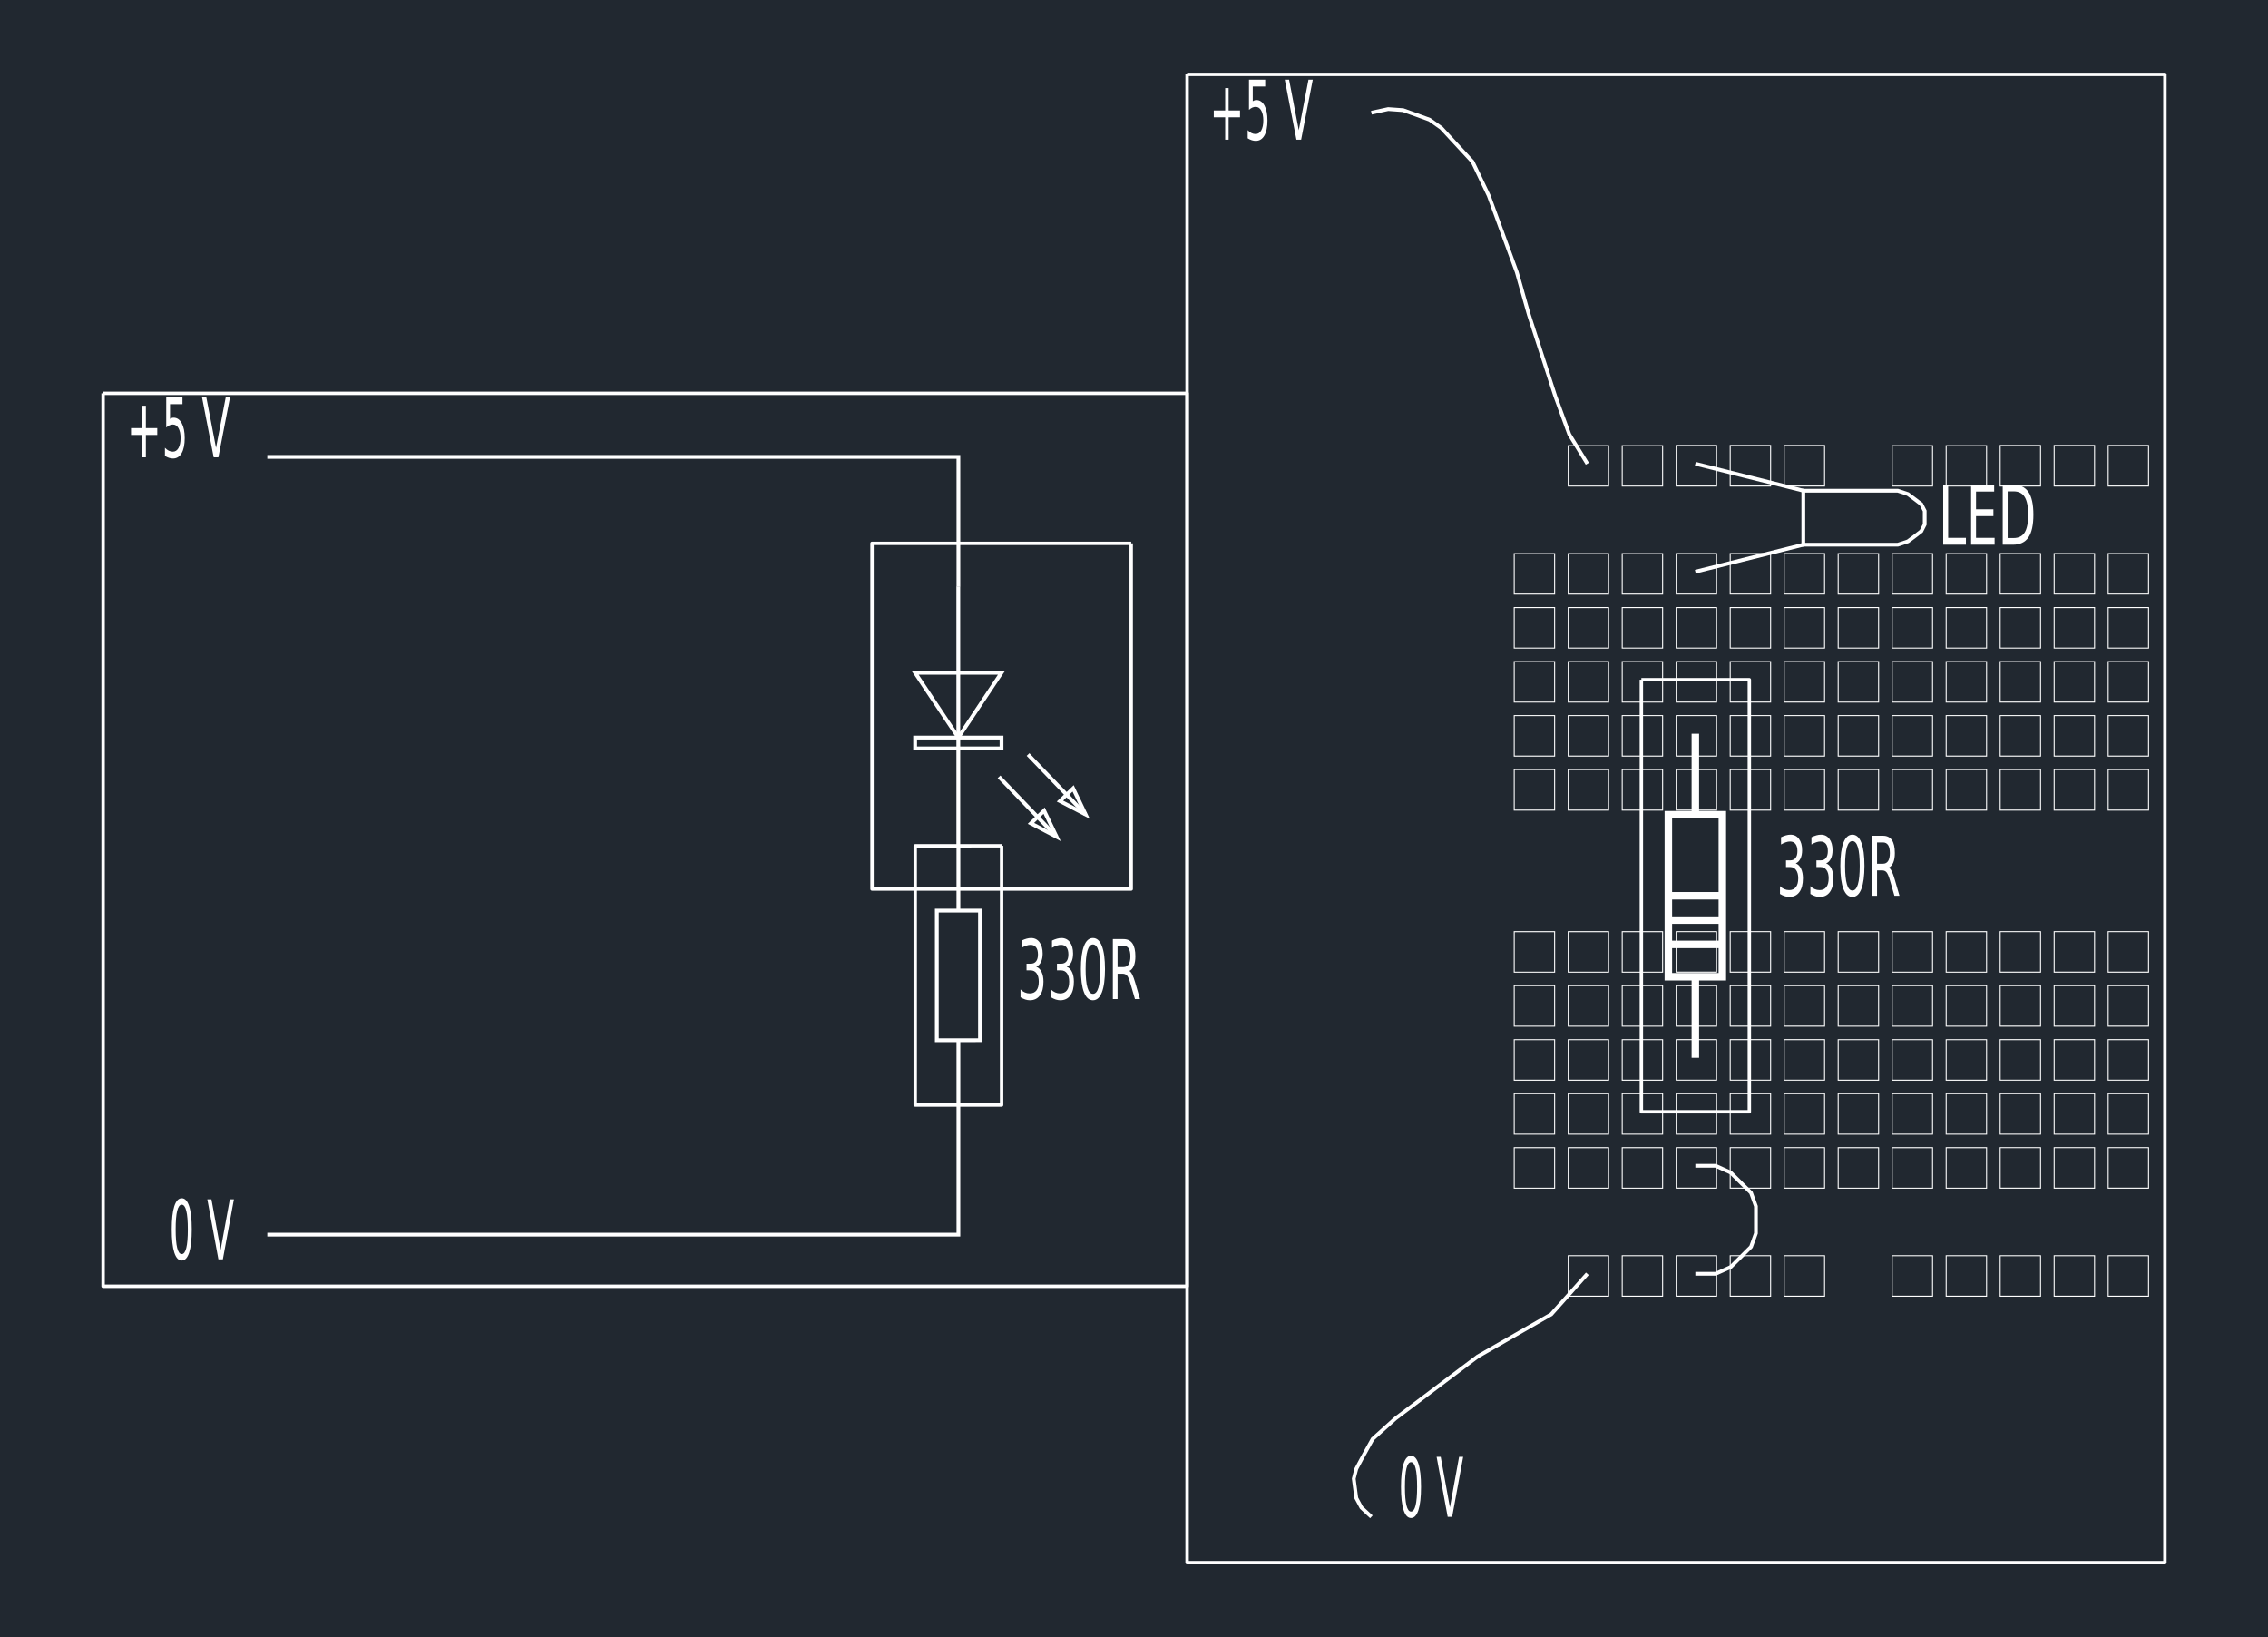 <svg xmlns="http://www.w3.org/2000/svg" width="638.543" height="460.8" viewBox="0 0 478.907 345.6"><defs><style>*{stroke-linejoin:round;stroke-linecap:butt}</style></defs><g id="figure_1"><path id="patch_1" d="M0 345.6h478.907V0H0z" style="fill:#fff"/><g id="axes_1"><path id="patch_2" d="M0 345.6h478.907V0H0z" style="fill:#212830"/><path id="patch_3" d="M218.82 204.084q.714.264 1.115 1.097.403.831.403 2.053 0 1.873-.75 2.902-.75 1.026-2.13 1.026-.463 0-.953-.157-.491-.158-1.014-.473v-1.653q.414.415.906.627.494.212 1.032.212.936 0 1.427-.635.49-.636.49-1.85 0-1.12-.455-1.75-.456-.633-1.27-.633h-.858v-1.409h.898q.734 0 1.124-.505.39-.505.39-1.455 0-.975-.403-1.496-.4-.524-1.15-.524-.41 0-.88.155-.468.152-1.03.472v-1.526q.568-.271 1.064-.407.495-.136.934-.136 1.135 0 1.794.888.662.885.662 2.395 0 1.053-.35 1.778-.351.725-.996 1.004zm6.425 0q.715.264 1.116 1.097.402.831.402 2.053 0 1.873-.75 2.902-.749 1.026-2.13 1.026-.462 0-.953-.157-.49-.158-1.013-.473v-1.653q.414.415.906.627.494.212 1.032.212.936 0 1.426-.635.491-.636.491-1.85 0-1.12-.456-1.75-.456-.633-1.269-.633h-.858v-1.409h.898q.734 0 1.123-.505.39-.505.39-1.455 0-.975-.402-1.496-.401-.524-1.15-.524-.41 0-.88.155-.468.152-1.03.472v-1.526q.568-.271 1.064-.407.495-.136.934-.136 1.134 0 1.794.888.661.885.661 2.395 0 1.053-.35 1.778-.35.725-.996 1.004zm5.537-4.707q-.768 0-1.156 1.303-.387 1.3-.387 3.915 0 2.603.387 3.907.388 1.303 1.156 1.303.775 0 1.162-1.303.388-1.304.388-3.907 0-2.615-.388-3.915-.387-1.303-1.162-1.303zm0-1.358q1.24 0 1.892 1.686.654 1.684.654 4.89 0 3.198-.654 4.884-.653 1.683-1.892 1.683-1.237 0-1.89-1.683-.653-1.686-.653-4.884 0-3.206.653-4.89.653-1.686 1.89-1.686zm7.7 6.956q.32.187.623.798t.609 1.68l1.011 3.462h-1.071l-.94-3.25q-.367-1.273-.71-1.688-.342-.416-.933-.416h-1.086v5.354h-.996v-12.668h2.249q1.262 0 1.884.91.622.907.622 2.74 0 1.197-.324 1.987-.323.787-.939 1.091zm-2.497-5.319v4.496h1.253q.72 0 1.087-.572.368-.573.368-1.684 0-1.11-.368-1.675-.367-.565-1.087-.565h-1.253z" clip-path="url(#pdde14bff57)" style="fill:#fff"/><path id="patch_4" d="M30.8 85.654v4.727h2.406v1.442H30.8v4.726h-.726v-4.726h-2.408V90.38h2.408v-4.727h.726zm4.3-1.772h3.427v1.444h-2.628v3.103q.19-.128.38-.19t.38-.062q1.081 0 1.712 1.162.632 1.162.632 3.146 0 2.044-.649 3.18-.649 1.131-1.828 1.131-.407 0-.829-.135-.42-.136-.87-.408V94.53q.39.416.804.62.415.203.877.203.748 0 1.184-.771.437-.771.437-2.096 0-1.322-.437-2.093-.436-.774-1.184-.774-.35 0-.699.152-.347.152-.709.475v-6.363zm10.021 12.667-2.463-12.667h.911l2.046 10.664 2.048-10.664h.907l-2.459 12.667h-.99z" clip-path="url(#pdde14bff57)" style="fill:#fff"/><path id="patch_5" d="M38.374 254.318q-.639 0-.962 1.303-.321 1.3-.321 3.915 0 2.603.321 3.907.323 1.303.962 1.303.644 0 .966-1.303.322-1.304.322-3.907 0-2.615-.322-3.915-.322-1.303-.966-1.303zm0-1.358q1.03 0 1.573 1.686.543 1.683.543 4.89 0 3.198-.543 4.884-.543 1.683-1.573 1.683-1.028 0-1.572-1.683-.543-1.686-.543-4.884 0-3.207.543-4.89.544-1.686 1.572-1.686zm7.744 12.896-2.336-12.668h.864l1.94 10.664 1.943-10.664h.861l-2.333 12.668h-.939z" clip-path="url(#pdde14bff57)" style="fill:#fff"/><path id="patch_6" d="m210.665 164.274 12.156 12.658.58-.557-12.156-12.658z" clip-path="url(#pdde14bff57)" style="fill:#fff"/><path id="patch_7" d="m223.994 177.569-3.4-7.114-3.58 3.464 6.98 3.65-1.767-1.83-3.854-2.016 1.976-1.913 1.878 3.928z" clip-path="url(#pdde14bff57)" style="fill:#fff"/><path id="patch_8" d="m216.792 159.565 12.16 12.658.58-.557-12.16-12.658z" clip-path="url(#pdde14bff57)" style="fill:#fff"/><path id="patch_9" d="m230.126 172.86-3.401-7.103-3.586 3.458 6.987 3.644-1.767-1.828-3.858-2.012 1.98-1.91 1.878 3.922z" clip-path="url(#pdde14bff57)" style="fill:#fff"/><path id="patch_10" d="m201.953 123.786.005 54.721h.804l-.005-54.72z" clip-path="url(#pdde14bff57)" style="fill:#fff"/><path id="patch_11" d="m202.36 156.434 9.867-14.808h-19.744l9.877 14.808v-1.45l-8.374-12.554h16.74l-8.367 12.555z" clip-path="url(#pdde14bff57)" style="fill:#fff"/><path id="patch_12" d="M193.64 156.112h17.439v1.476H193.64v-1.476l-.804-.805v3.085h19.046v-3.085h-19.046z" clip-path="url(#pdde14bff57)" style="fill:#fff"/><path id="patch_13" d="M238.861 114.706v72.967h-54.725v-72.967h54.725" clip-path="url(#pdde14bff57)" style="fill:none;stroke:#fff;stroke-width:.72;stroke-linejoin:miter"/><path id="patch_14" d="M206.536 192.636v26.558l-8.317.004v-26.562h8.317l.804-.805h-9.925v28.172l9.925-.005v-28.167z" clip-path="url(#pdde14bff57)" style="fill:#fff"/><path id="patch_15" d="M202.78 192.234v-13.682h-.804v13.682z" clip-path="url(#pdde14bff57)" style="fill:#fff"/><path id="patch_16" d="M201.976 219.596v13.682h.804v-13.682z" clip-path="url(#pdde14bff57)" style="fill:#fff"/><path id="patch_17" d="M211.499 178.552v54.726h-18.242v-54.721l18.242-.005" clip-path="url(#pdde14bff57)" style="fill:none;stroke:#fff;stroke-width:.72;stroke-linejoin:miter"/><path id="patch_18" d="M202.773 123.827V96.064H56.443v.791h145.539v26.972z" clip-path="url(#pdde14bff57)" style="fill:#fff"/><path id="patch_19" d="M201.982 233.278v26.966H56.443v.792h146.33v-27.758z" clip-path="url(#pdde14bff57)" style="fill:#fff"/><path id="patch_20" d="M21.769 83.039h228.897v188.504H21.77V83.04" clip-path="url(#pdde14bff57)" style="fill:none;stroke:#fff;stroke-width:.72;stroke-linejoin:miter"/><path id="patch_21" d="M353.076 205.41v-32.62h9.818v32.62h-9.818l-1.583 1.584h12.984v-35.787h-12.984v35.787z" clip-path="url(#pdde14bff57)" style="fill:#fff"/><path id="patch_22" d="M352.284 200.158h11.402v-1.584h-11.402z" clip-path="url(#pdde14bff57)" style="fill:#fff"/><path id="patch_23" d="M352.284 189.892h11.402v-1.583h-11.402z" clip-path="url(#pdde14bff57)" style="fill:#fff"/><path id="patch_24" d="M358.777 171.999v-17.102h-1.584V172z" clip-path="url(#pdde14bff57)" style="fill:#fff"/><path id="patch_25" d="M357.193 206.202v17.102h1.584v-17.102z" clip-path="url(#pdde14bff57)" style="fill:#fff"/><path id="patch_26" d="M352.284 195.027h11.402v-1.583h-11.402z" clip-path="url(#pdde14bff57)" style="fill:#fff"/><path id="patch_27" d="M346.584 143.496h22.802v91.209h-22.802v-91.209" clip-path="url(#pdde14bff57)" style="fill:none;stroke:#fff;stroke-width:.72;stroke-linejoin:miter"/><path id="patch_28" d="M453.578 116.966v8.34h-8.319v-8.34h8.319l.21-.21h-8.739v8.76h8.739v-8.76z" clip-path="url(#pdde14bff57)" style="fill:#fff"/><path id="patch_29" d="M453.578 128.367v8.34h-8.319v-8.34h8.319l.21-.21h-8.739v8.76h8.739v-8.76z" clip-path="url(#pdde14bff57)" style="fill:#fff"/><path id="patch_30" d="M453.578 139.768v8.34h-8.319v-8.34h8.319l.21-.21h-8.739v8.76h8.739v-8.76z" clip-path="url(#pdde14bff57)" style="fill:#fff"/><path id="patch_31" d="M453.578 151.169v8.34h-8.319v-8.34h8.319l.21-.21h-8.739v8.76h8.739v-8.76z" clip-path="url(#pdde14bff57)" style="fill:#fff"/><path id="patch_32" d="M453.578 162.575v8.34h-8.319v-8.34h8.319l.21-.21h-8.739v8.76h8.739v-8.76z" clip-path="url(#pdde14bff57)" style="fill:#fff"/><path id="patch_33" d="M419.374 116.97v8.34h-8.318v-8.34h8.318l.21-.21h-8.738v8.76h8.738v-8.76z" clip-path="url(#pdde14bff57)" style="fill:#fff"/><path id="patch_34" d="M419.374 128.371v8.34h-8.318v-8.34h8.318l.21-.21h-8.738v8.761h8.738v-8.761z" clip-path="url(#pdde14bff57)" style="fill:#fff"/><path id="patch_35" d="M419.374 139.772v8.34h-8.318v-8.34h8.318l.21-.21h-8.738v8.761h8.738v-8.761z" clip-path="url(#pdde14bff57)" style="fill:#fff"/><path id="patch_36" d="M419.374 151.173v8.341h-8.318v-8.34h8.318l.21-.21h-8.738v8.76h8.738v-8.76z" clip-path="url(#pdde14bff57)" style="fill:#fff"/><path id="patch_37" d="M419.374 162.575v8.34h-8.318v-8.34h8.318l.21-.21h-8.738v8.76h8.738v-8.76z" clip-path="url(#pdde14bff57)" style="fill:#fff"/><path id="patch_38" d="M430.775 116.966v8.34h-8.318v-8.34h8.318l.21-.21h-8.738v8.76h8.739v-8.76z" clip-path="url(#pdde14bff57)" style="fill:#fff"/><path id="patch_39" d="M430.775 128.367v8.34h-8.318v-8.34h8.318l.21-.21h-8.738v8.76h8.739v-8.76z" clip-path="url(#pdde14bff57)" style="fill:#fff"/><path id="patch_40" d="M430.775 139.768v8.34h-8.318v-8.34h8.318l.21-.21h-8.738v8.76h8.739v-8.76z" clip-path="url(#pdde14bff57)" style="fill:#fff"/><path id="patch_41" d="M430.775 151.169v8.34h-8.318v-8.34h8.318l.21-.21h-8.738v8.76h8.739v-8.76z" clip-path="url(#pdde14bff57)" style="fill:#fff"/><path id="patch_42" d="M430.775 162.575v8.34h-8.318v-8.34h8.318l.21-.21h-8.738v8.76h8.739v-8.76z" clip-path="url(#pdde14bff57)" style="fill:#fff"/><path id="patch_43" d="M442.176 116.966v8.34h-8.318v-8.34h8.318l.21-.21h-8.738v8.76h8.739v-8.76z" clip-path="url(#pdde14bff57)" style="fill:#fff"/><path id="patch_44" d="M442.176 128.367v8.34h-8.318v-8.34h8.318l.21-.21h-8.738v8.76h8.739v-8.76z" clip-path="url(#pdde14bff57)" style="fill:#fff"/><path id="patch_45" d="M442.176 139.768v8.34h-8.318v-8.34h8.318l.21-.21h-8.738v8.76h8.739v-8.76z" clip-path="url(#pdde14bff57)" style="fill:#fff"/><path id="patch_46" d="M442.176 151.169v8.34h-8.318v-8.34h8.318l.21-.21h-8.738v8.76h8.739v-8.76z" clip-path="url(#pdde14bff57)" style="fill:#fff"/><path id="patch_47" d="M442.176 162.575v8.34h-8.318v-8.34h8.318l.21-.21h-8.738v8.76h8.739v-8.76z" clip-path="url(#pdde14bff57)" style="fill:#fff"/><path id="patch_48" d="M430.775 196.778v8.34h-8.318v-8.34h8.318l.21-.21h-8.738v8.76h8.739v-8.76z" clip-path="url(#pdde14bff57)" style="fill:#fff"/><path id="patch_49" d="M430.775 208.18v8.34h-8.318v-8.34h8.318l.21-.211h-8.738v8.76h8.739v-8.76z" clip-path="url(#pdde14bff57)" style="fill:#fff"/><path id="patch_50" d="M430.775 219.58v8.34h-8.318v-8.34h8.318l.21-.21h-8.738v8.761h8.739v-8.761z" clip-path="url(#pdde14bff57)" style="fill:#fff"/><path id="patch_51" d="M430.775 230.981v8.34h-8.318v-8.34h8.318l.21-.21h-8.738v8.761h8.739v-8.761z" clip-path="url(#pdde14bff57)" style="fill:#fff"/><path id="patch_52" d="M430.775 242.382v8.341h-8.318v-8.34h8.318l.21-.21h-8.738v8.76h8.739v-8.76z" clip-path="url(#pdde14bff57)" style="fill:#fff"/><path id="patch_53" d="M442.176 196.778v8.34h-8.318v-8.34h8.318l.21-.21h-8.738v8.76h8.739v-8.76z" clip-path="url(#pdde14bff57)" style="fill:#fff"/><path id="patch_54" d="M442.176 208.18v8.34h-8.318v-8.34h8.318l.21-.211h-8.738v8.76h8.739v-8.76z" clip-path="url(#pdde14bff57)" style="fill:#fff"/><path id="patch_55" d="M442.176 219.58v8.34h-8.318v-8.34h8.318l.21-.21h-8.738v8.761h8.739v-8.761z" clip-path="url(#pdde14bff57)" style="fill:#fff"/><path id="patch_56" d="M442.176 230.981v8.34h-8.318v-8.34h8.318l.21-.21h-8.738v8.761h8.739v-8.761z" clip-path="url(#pdde14bff57)" style="fill:#fff"/><path id="patch_57" d="M442.176 242.382v8.341h-8.318v-8.34h8.318l.21-.21h-8.738v8.76h8.739v-8.76z" clip-path="url(#pdde14bff57)" style="fill:#fff"/><path id="patch_58" d="M453.578 196.778v8.34h-8.319v-8.34h8.319l.21-.21h-8.739v8.76h8.739v-8.76z" clip-path="url(#pdde14bff57)" style="fill:#fff"/><path id="patch_59" d="M453.578 208.18v8.34h-8.319v-8.34h8.319l.21-.211h-8.739v8.76h8.739v-8.76z" clip-path="url(#pdde14bff57)" style="fill:#fff"/><path id="patch_60" d="M453.578 219.58v8.34h-8.319v-8.34h8.319l.21-.21h-8.739v8.761h8.739v-8.761z" clip-path="url(#pdde14bff57)" style="fill:#fff"/><path id="patch_61" d="M453.578 230.981v8.34h-8.319v-8.34h8.319l.21-.21h-8.739v8.761h8.739v-8.761z" clip-path="url(#pdde14bff57)" style="fill:#fff"/><path id="patch_62" d="M453.578 242.382v8.341h-8.319v-8.34h8.319l.21-.21h-8.739v8.76h8.739v-8.76z" clip-path="url(#pdde14bff57)" style="fill:#fff"/><path id="patch_63" d="M419.374 196.782v8.341h-8.318v-8.34h8.318l.21-.21h-8.738v8.76h8.738v-8.76z" clip-path="url(#pdde14bff57)" style="fill:#fff"/><path id="patch_64" d="M419.374 208.184v8.34h-8.318v-8.34h8.318l.21-.21h-8.738v8.76h8.738v-8.76z" clip-path="url(#pdde14bff57)" style="fill:#fff"/><path id="patch_65" d="M419.374 219.585v8.34h-8.318v-8.34h8.318l.21-.21h-8.738v8.76h8.738v-8.76z" clip-path="url(#pdde14bff57)" style="fill:#fff"/><path id="patch_66" d="M419.374 230.986v8.34h-8.318v-8.34h8.318l.21-.21h-8.738v8.76h8.738v-8.76z" clip-path="url(#pdde14bff57)" style="fill:#fff"/><path id="patch_67" d="M419.374 242.387v8.34h-8.318v-8.34h8.318l.21-.21h-8.738v8.76h8.738v-8.76z" clip-path="url(#pdde14bff57)" style="fill:#fff"/><path id="patch_68" d="M453.578 273.53h-8.319v-8.34h8.319v8.34l.21.21v-8.761h-8.739v8.761h8.739z" clip-path="url(#pdde14bff57)" style="fill:#fff"/><path id="patch_69" d="M442.176 273.53h-8.318v-8.34h8.318v8.34l.21.21v-8.761h-8.738v8.761h8.739z" clip-path="url(#pdde14bff57)" style="fill:#fff"/><path id="patch_70" d="M430.775 273.53h-8.318v-8.34h8.318v8.34l.21.21v-8.761h-8.738v8.761h8.739z" clip-path="url(#pdde14bff57)" style="fill:#fff"/><path id="patch_71" d="M419.374 273.53h-8.318v-8.34h8.318v8.34l.21.21v-8.761h-8.738v8.761h8.738z" clip-path="url(#pdde14bff57)" style="fill:#fff"/><path id="patch_72" d="M407.973 273.53h-8.318v-8.34h8.318v8.34l.21.21v-8.761h-8.738v8.761h8.738z" clip-path="url(#pdde14bff57)" style="fill:#fff"/><path id="patch_73" d="M453.578 102.5h-8.319v-8.36h8.319v8.36l.21.21v-8.78h-8.739v8.78h8.739z" clip-path="url(#pdde14bff57)" style="fill:#fff"/><path id="patch_74" d="M442.176 102.5h-8.318v-8.36h8.318v8.36l.21.21v-8.78h-8.738v8.78h8.739z" clip-path="url(#pdde14bff57)" style="fill:#fff"/><path id="patch_75" d="M430.775 102.5h-8.318v-8.36h8.318v8.36l.21.21v-8.78h-8.738v8.78h8.739z" clip-path="url(#pdde14bff57)" style="fill:#fff"/><path id="patch_76" d="M419.374 102.508h-8.318v-8.322h8.318v8.322l.21.21v-8.743h-8.738v8.744h8.738z" clip-path="url(#pdde14bff57)" style="fill:#fff"/><path id="patch_77" d="M407.973 102.508h-8.318v-8.322h8.318v8.322l.21.21v-8.743h-8.738v8.744h8.738z" clip-path="url(#pdde14bff57)" style="fill:#fff"/><path id="patch_78" d="M396.572 116.97v8.34h-8.318v-8.34h8.318l.21-.21h-8.739v8.76h8.74v-8.76z" clip-path="url(#pdde14bff57)" style="fill:#fff"/><path id="patch_79" d="M396.572 128.371v8.34h-8.318v-8.34h8.318l.21-.21h-8.739v8.761h8.74v-8.761z" clip-path="url(#pdde14bff57)" style="fill:#fff"/><path id="patch_80" d="M396.572 139.772v8.34h-8.318v-8.34h8.318l.21-.21h-8.739v8.761h8.74v-8.761z" clip-path="url(#pdde14bff57)" style="fill:#fff"/><path id="patch_81" d="M396.572 151.173v8.341h-8.318v-8.34h8.318l.21-.21h-8.739v8.76h8.74v-8.76z" clip-path="url(#pdde14bff57)" style="fill:#fff"/><path id="patch_82" d="M396.572 162.575v8.34h-8.318v-8.34h8.318l.21-.21h-8.739v8.76h8.74v-8.76z" clip-path="url(#pdde14bff57)" style="fill:#fff"/><path id="patch_83" d="M396.572 196.782v8.341h-8.318v-8.34h8.318l.21-.21h-8.739v8.76h8.74v-8.76z" clip-path="url(#pdde14bff57)" style="fill:#fff"/><path id="patch_84" d="M396.572 208.184v8.34h-8.318v-8.34h8.318l.21-.21h-8.739v8.76h8.74v-8.76z" clip-path="url(#pdde14bff57)" style="fill:#fff"/><path id="patch_85" d="M396.572 219.585v8.34h-8.318v-8.34h8.318l.21-.21h-8.739v8.76h8.74v-8.76z" clip-path="url(#pdde14bff57)" style="fill:#fff"/><path id="patch_86" d="M396.572 230.986v8.34h-8.318v-8.34h8.318l.21-.21h-8.739v8.76h8.74v-8.76z" clip-path="url(#pdde14bff57)" style="fill:#fff"/><path id="patch_87" d="M396.572 242.387v8.34h-8.318v-8.34h8.318l.21-.21h-8.739v8.76h8.74v-8.76z" clip-path="url(#pdde14bff57)" style="fill:#fff"/><path id="patch_88" d="M407.973 116.97v8.34h-8.318v-8.34h8.318l.21-.21h-8.738v8.76h8.738v-8.76z" clip-path="url(#pdde14bff57)" style="fill:#fff"/><path id="patch_89" d="M407.973 128.371v8.34h-8.318v-8.34h8.318l.21-.21h-8.738v8.761h8.738v-8.761z" clip-path="url(#pdde14bff57)" style="fill:#fff"/><path id="patch_90" d="M407.973 139.772v8.34h-8.318v-8.34h8.318l.21-.21h-8.738v8.761h8.738v-8.761z" clip-path="url(#pdde14bff57)" style="fill:#fff"/><path id="patch_91" d="M407.973 151.173v8.341h-8.318v-8.34h8.318l.21-.21h-8.738v8.76h8.738v-8.76z" clip-path="url(#pdde14bff57)" style="fill:#fff"/><path id="patch_92" d="M407.973 162.575v8.34h-8.318v-8.34h8.318l.21-.21h-8.738v8.76h8.738v-8.76z" clip-path="url(#pdde14bff57)" style="fill:#fff"/><path id="patch_93" d="M407.973 196.782v8.341h-8.318v-8.34h8.318l.21-.21h-8.738v8.76h8.738v-8.76z" clip-path="url(#pdde14bff57)" style="fill:#fff"/><path id="patch_94" d="M407.973 208.184v8.34h-8.318v-8.34h8.318l.21-.21h-8.738v8.76h8.738v-8.76z" clip-path="url(#pdde14bff57)" style="fill:#fff"/><path id="patch_95" d="M407.973 219.585v8.34h-8.318v-8.34h8.318l.21-.21h-8.738v8.76h8.738v-8.76z" clip-path="url(#pdde14bff57)" style="fill:#fff"/><path id="patch_96" d="M407.973 230.986v8.34h-8.318v-8.34h8.318l.21-.21h-8.738v8.76h8.738v-8.76z" clip-path="url(#pdde14bff57)" style="fill:#fff"/><path id="patch_97" d="M407.973 242.387v8.34h-8.318v-8.34h8.318l.21-.21h-8.738v8.76h8.738v-8.76z" clip-path="url(#pdde14bff57)" style="fill:#fff"/><path id="patch_98" d="M385.17 116.966v8.34h-8.317v-8.34h8.318l.21-.21h-8.739v8.76h8.74v-8.76z" clip-path="url(#pdde14bff57)" style="fill:#fff"/><path id="patch_99" d="M385.17 128.367v8.34h-8.317v-8.34h8.318l.21-.21h-8.739v8.76h8.74v-8.76z" clip-path="url(#pdde14bff57)" style="fill:#fff"/><path id="patch_100" d="M385.17 139.768v8.34h-8.317v-8.34h8.318l.21-.21h-8.739v8.76h8.74v-8.76z" clip-path="url(#pdde14bff57)" style="fill:#fff"/><path id="patch_101" d="M385.17 151.169v8.34h-8.317v-8.34h8.318l.21-.21h-8.739v8.76h8.74v-8.76z" clip-path="url(#pdde14bff57)" style="fill:#fff"/><path id="patch_102" d="M385.17 162.575v8.34h-8.317v-8.34h8.318l.21-.21h-8.739v8.76h8.74v-8.76z" clip-path="url(#pdde14bff57)" style="fill:#fff"/><path id="patch_103" d="M350.967 116.97v8.34h-8.318v-8.34h8.318l.21-.21h-8.738v8.76h8.739v-8.76z" clip-path="url(#pdde14bff57)" style="fill:#fff"/><path id="patch_104" d="M350.967 128.371v8.34h-8.318v-8.34h8.318l.21-.21h-8.738v8.761h8.739v-8.761z" clip-path="url(#pdde14bff57)" style="fill:#fff"/><path id="patch_105" d="M350.967 139.772v8.34h-8.318v-8.34h8.318l.21-.21h-8.738v8.761h8.739v-8.761z" clip-path="url(#pdde14bff57)" style="fill:#fff"/><path id="patch_106" d="M350.967 151.173v8.341h-8.318v-8.34h8.318l.21-.21h-8.738v8.76h8.739v-8.76z" clip-path="url(#pdde14bff57)" style="fill:#fff"/><path id="patch_107" d="M350.967 162.575v8.34h-8.318v-8.34h8.318l.21-.21h-8.738v8.76h8.739v-8.76z" clip-path="url(#pdde14bff57)" style="fill:#fff"/><path id="patch_108" d="M362.369 116.966v8.34h-8.319v-8.34h8.319l.21-.21h-8.739v8.76h8.739v-8.76z" clip-path="url(#pdde14bff57)" style="fill:#fff"/><path id="patch_109" d="M362.369 128.367v8.34h-8.319v-8.34h8.319l.21-.21h-8.739v8.76h8.739v-8.76z" clip-path="url(#pdde14bff57)" style="fill:#fff"/><path id="patch_110" d="M362.369 139.768v8.34h-8.319v-8.34h8.319l.21-.21h-8.739v8.76h8.739v-8.76z" clip-path="url(#pdde14bff57)" style="fill:#fff"/><path id="patch_111" d="M362.369 151.169v8.34h-8.319v-8.34h8.319l.21-.21h-8.739v8.76h8.739v-8.76z" clip-path="url(#pdde14bff57)" style="fill:#fff"/><path id="patch_112" d="M362.369 162.575v8.34h-8.319v-8.34h8.319l.21-.21h-8.739v8.76h8.739v-8.76z" clip-path="url(#pdde14bff57)" style="fill:#fff"/><path id="patch_113" d="M373.77 116.966v8.34h-8.318v-8.34h8.318l.21-.21h-8.739v8.76h8.739v-8.76z" clip-path="url(#pdde14bff57)" style="fill:#fff"/><path id="patch_114" d="M373.77 128.367v8.34h-8.318v-8.34h8.318l.21-.21h-8.739v8.76h8.739v-8.76z" clip-path="url(#pdde14bff57)" style="fill:#fff"/><path id="patch_115" d="M373.77 139.768v8.34h-8.318v-8.34h8.318l.21-.21h-8.739v8.76h8.739v-8.76z" clip-path="url(#pdde14bff57)" style="fill:#fff"/><path id="patch_116" d="M373.77 151.169v8.34h-8.318v-8.34h8.318l.21-.21h-8.739v8.76h8.739v-8.76z" clip-path="url(#pdde14bff57)" style="fill:#fff"/><path id="patch_117" d="M373.77 162.575v8.34h-8.318v-8.34h8.318l.21-.21h-8.739v8.76h8.739v-8.76z" clip-path="url(#pdde14bff57)" style="fill:#fff"/><path id="patch_118" d="M362.369 196.778v8.34h-8.319v-8.34h8.319l.21-.21h-8.739v8.76h8.739v-8.76z" clip-path="url(#pdde14bff57)" style="fill:#fff"/><path id="patch_119" d="M362.369 208.18v8.34h-8.319v-8.34h8.319l.21-.211h-8.739v8.76h8.739v-8.76z" clip-path="url(#pdde14bff57)" style="fill:#fff"/><path id="patch_120" d="M362.369 219.58v8.34h-8.319v-8.34h8.319l.21-.21h-8.739v8.761h8.739v-8.761z" clip-path="url(#pdde14bff57)" style="fill:#fff"/><path id="patch_121" d="M362.369 230.981v8.34h-8.319v-8.34h8.319l.21-.21h-8.739v8.761h8.739v-8.761z" clip-path="url(#pdde14bff57)" style="fill:#fff"/><path id="patch_122" d="M362.369 242.382v8.341h-8.319v-8.34h8.319l.21-.21h-8.739v8.76h8.739v-8.76z" clip-path="url(#pdde14bff57)" style="fill:#fff"/><path id="patch_123" d="M373.77 196.778v8.34h-8.318v-8.34h8.318l.21-.21h-8.739v8.76h8.739v-8.76z" clip-path="url(#pdde14bff57)" style="fill:#fff"/><path id="patch_124" d="M373.77 208.18v8.34h-8.318v-8.34h8.318l.21-.211h-8.739v8.76h8.739v-8.76z" clip-path="url(#pdde14bff57)" style="fill:#fff"/><path id="patch_125" d="M373.77 219.58v8.34h-8.318v-8.34h8.318l.21-.21h-8.739v8.761h8.739v-8.761z" clip-path="url(#pdde14bff57)" style="fill:#fff"/><path id="patch_126" d="M373.77 230.981v8.34h-8.318v-8.34h8.318l.21-.21h-8.739v8.761h8.739v-8.761z" clip-path="url(#pdde14bff57)" style="fill:#fff"/><path id="patch_127" d="M373.77 242.382v8.341h-8.318v-8.34h8.318l.21-.21h-8.739v8.76h8.739v-8.76z" clip-path="url(#pdde14bff57)" style="fill:#fff"/><path id="patch_128" d="M385.17 196.778v8.34h-8.317v-8.34h8.318l.21-.21h-8.739v8.76h8.74v-8.76z" clip-path="url(#pdde14bff57)" style="fill:#fff"/><path id="patch_129" d="M385.17 208.18v8.34h-8.317v-8.34h8.318l.21-.211h-8.739v8.76h8.74v-8.76z" clip-path="url(#pdde14bff57)" style="fill:#fff"/><path id="patch_130" d="M385.17 219.58v8.34h-8.317v-8.34h8.318l.21-.21h-8.739v8.761h8.74v-8.761z" clip-path="url(#pdde14bff57)" style="fill:#fff"/><path id="patch_131" d="M385.17 230.981v8.34h-8.317v-8.34h8.318l.21-.21h-8.739v8.761h8.74v-8.761z" clip-path="url(#pdde14bff57)" style="fill:#fff"/><path id="patch_132" d="M385.17 242.382v8.341h-8.317v-8.34h8.318l.21-.21h-8.739v8.76h8.74v-8.76z" clip-path="url(#pdde14bff57)" style="fill:#fff"/><path id="patch_133" d="M350.967 196.782v8.341h-8.318v-8.34h8.318l.21-.21h-8.738v8.76h8.739v-8.76z" clip-path="url(#pdde14bff57)" style="fill:#fff"/><path id="patch_134" d="M350.967 208.184v8.34h-8.318v-8.34h8.318l.21-.21h-8.738v8.76h8.739v-8.76z" clip-path="url(#pdde14bff57)" style="fill:#fff"/><path id="patch_135" d="M350.967 219.585v8.34h-8.318v-8.34h8.318l.21-.21h-8.738v8.76h8.739v-8.76z" clip-path="url(#pdde14bff57)" style="fill:#fff"/><path id="patch_136" d="M350.967 230.986v8.34h-8.318v-8.34h8.318l.21-.21h-8.738v8.76h8.739v-8.76z" clip-path="url(#pdde14bff57)" style="fill:#fff"/><path id="patch_137" d="M350.967 242.387v8.34h-8.318v-8.34h8.318l.21-.21h-8.738v8.76h8.739v-8.76z" clip-path="url(#pdde14bff57)" style="fill:#fff"/><path id="patch_138" d="M385.17 273.53h-8.317v-8.34h8.318v8.34l.21.21v-8.761h-8.739v8.761h8.74z" clip-path="url(#pdde14bff57)" style="fill:#fff"/><path id="patch_139" d="M373.77 273.53h-8.318v-8.34h8.318v8.34l.21.21v-8.761h-8.739v8.761h8.739z" clip-path="url(#pdde14bff57)" style="fill:#fff"/><path id="patch_140" d="M362.369 273.53h-8.319v-8.34h8.319v8.34l.21.21v-8.761h-8.739v8.761h8.739z" clip-path="url(#pdde14bff57)" style="fill:#fff"/><path id="patch_141" d="M350.967 273.53h-8.318v-8.34h8.318v8.34l.21.21v-8.761h-8.738v8.761h8.739z" clip-path="url(#pdde14bff57)" style="fill:#fff"/><path id="patch_142" d="M339.566 273.53h-8.318v-8.34h8.318v8.34l.21.21v-8.761h-8.738v8.761h8.739z" clip-path="url(#pdde14bff57)" style="fill:#fff"/><path id="patch_143" d="M385.17 102.5h-8.317v-8.36h8.318v8.36l.21.21v-8.78h-8.739v8.78h8.74z" clip-path="url(#pdde14bff57)" style="fill:#fff"/><path id="patch_144" d="M373.77 102.5h-8.318v-8.36h8.318v8.36l.21.21v-8.78h-8.739v8.78h8.739z" clip-path="url(#pdde14bff57)" style="fill:#fff"/><path id="patch_145" d="M362.369 102.5h-8.319v-8.36h8.319v8.36l.21.21v-8.78h-8.739v8.78h8.739z" clip-path="url(#pdde14bff57)" style="fill:#fff"/><path id="patch_146" d="M350.967 102.508h-8.318v-8.322h8.318v8.322l.21.21v-8.743h-8.738v8.744h8.739z" clip-path="url(#pdde14bff57)" style="fill:#fff"/><path id="patch_147" d="M339.566 102.508h-8.318v-8.322h8.318v8.322l.21.21v-8.743h-8.738v8.744h8.739z" clip-path="url(#pdde14bff57)" style="fill:#fff"/><path id="patch_148" d="M328.165 116.97v8.34h-8.318v-8.34h8.318l.21-.21h-8.738v8.76h8.738v-8.76z" clip-path="url(#pdde14bff57)" style="fill:#fff"/><path id="patch_149" d="M328.165 128.371v8.34h-8.318v-8.34h8.318l.21-.21h-8.738v8.761h8.738v-8.761z" clip-path="url(#pdde14bff57)" style="fill:#fff"/><path id="patch_150" d="M328.165 139.772v8.34h-8.318v-8.34h8.318l.21-.21h-8.738v8.761h8.738v-8.761z" clip-path="url(#pdde14bff57)" style="fill:#fff"/><path id="patch_151" d="M328.165 151.173v8.341h-8.318v-8.34h8.318l.21-.21h-8.738v8.76h8.738v-8.76z" clip-path="url(#pdde14bff57)" style="fill:#fff"/><path id="patch_152" d="M328.165 162.575v8.34h-8.318v-8.34h8.318l.21-.21h-8.738v8.76h8.738v-8.76z" clip-path="url(#pdde14bff57)" style="fill:#fff"/><path id="patch_153" d="M328.165 196.782v8.341h-8.318v-8.34h8.318l.21-.21h-8.738v8.76h8.738v-8.76z" clip-path="url(#pdde14bff57)" style="fill:#fff"/><path id="patch_154" d="M328.165 208.184v8.34h-8.318v-8.34h8.318l.21-.21h-8.738v8.76h8.738v-8.76z" clip-path="url(#pdde14bff57)" style="fill:#fff"/><path id="patch_155" d="M328.165 219.585v8.34h-8.318v-8.34h8.318l.21-.21h-8.738v8.76h8.738v-8.76z" clip-path="url(#pdde14bff57)" style="fill:#fff"/><path id="patch_156" d="M328.165 230.986v8.34h-8.318v-8.34h8.318l.21-.21h-8.738v8.76h8.738v-8.76z" clip-path="url(#pdde14bff57)" style="fill:#fff"/><path id="patch_157" d="M328.165 242.387v8.34h-8.318v-8.34h8.318l.21-.21h-8.738v8.76h8.738v-8.76z" clip-path="url(#pdde14bff57)" style="fill:#fff"/><path id="patch_158" d="M339.566 116.97v8.34h-8.318v-8.34h8.318l.21-.21h-8.738v8.76h8.739v-8.76z" clip-path="url(#pdde14bff57)" style="fill:#fff"/><path id="patch_159" d="M339.566 128.371v8.34h-8.318v-8.34h8.318l.21-.21h-8.738v8.761h8.739v-8.761z" clip-path="url(#pdde14bff57)" style="fill:#fff"/><path id="patch_160" d="M339.566 139.772v8.34h-8.318v-8.34h8.318l.21-.21h-8.738v8.761h8.739v-8.761z" clip-path="url(#pdde14bff57)" style="fill:#fff"/><path id="patch_161" d="M339.566 151.173v8.341h-8.318v-8.34h8.318l.21-.21h-8.738v8.76h8.739v-8.76z" clip-path="url(#pdde14bff57)" style="fill:#fff"/><path id="patch_162" d="M339.566 162.575v8.34h-8.318v-8.34h8.318l.21-.21h-8.738v8.76h8.739v-8.76z" clip-path="url(#pdde14bff57)" style="fill:#fff"/><path id="patch_163" d="M339.566 196.782v8.341h-8.318v-8.34h8.318l.21-.21h-8.738v8.76h8.739v-8.76z" clip-path="url(#pdde14bff57)" style="fill:#fff"/><path id="patch_164" d="M339.566 208.184v8.34h-8.318v-8.34h8.318l.21-.21h-8.738v8.76h8.739v-8.76z" clip-path="url(#pdde14bff57)" style="fill:#fff"/><path id="patch_165" d="M339.566 219.585v8.34h-8.318v-8.34h8.318l.21-.21h-8.738v8.76h8.739v-8.76z" clip-path="url(#pdde14bff57)" style="fill:#fff"/><path id="patch_166" d="M339.566 230.986v8.34h-8.318v-8.34h8.318l.21-.21h-8.738v8.76h8.739v-8.76z" clip-path="url(#pdde14bff57)" style="fill:#fff"/><path id="patch_167" d="M339.566 242.387v8.34h-8.318v-8.34h8.318l.21-.21h-8.738v8.76h8.739v-8.76z" clip-path="url(#pdde14bff57)" style="fill:#fff"/><path id="patch_168" d="m380.883 103.208-22.802-5.696-.192.768 22.802 5.696z" clip-path="url(#pdde14bff57)" style="fill:#fff"/><path id="patch_169" d="m380.691 114.61-22.802 5.7.192.768 22.802-5.7z" clip-path="url(#pdde14bff57)" style="fill:#fff"/><path id="patch_170" d="M380.391 103.196v12.193h20.389l2.276-.75 1.488-1.106.005-.004 1.463-1.128.801-1.587v-3.038l-.8-1.593-1.464-1.123-.005-.004-1.488-1.106-2.275-.754h-20.39l.792.792h19.47l2.033.673 1.385 1.03-.004-.003 1.32 1.013.635 1.263v2.662l-.636 1.258-1.32 1.018.005-.004-1.384 1.03-2.034.67h-19.47v-10.61z" clip-path="url(#pdde14bff57)" style="fill:#fff"/><path id="patch_171" d="M379.185 182.27q.715.263 1.116 1.097.402.83.402 2.052 0 1.873-.75 2.902-.75 1.027-2.13 1.027-.462 0-.953-.158-.49-.157-1.013-.472v-1.654q.413.416.906.627.494.212 1.032.212.935 0 1.426-.635.491-.635.491-1.849 0-1.121-.456-1.751-.456-.633-1.269-.633h-.858v-1.409h.898q.733 0 1.123-.505t.39-1.455q0-.975-.402-1.496-.401-.524-1.15-.524-.411 0-.88.155-.468.152-1.03.472v-1.525q.568-.272 1.063-.408.496-.135.935-.135 1.134 0 1.794.887.661.885.661 2.395 0 1.053-.35 1.778-.35.725-.996 1.005zm6.426 0q.714.263 1.115 1.097.403.83.403 2.052 0 1.873-.75 2.902-.75 1.027-2.13 1.027-.463 0-.953-.158-.491-.157-1.014-.472v-1.654q.414.416.906.627.494.212 1.032.212.936 0 1.427-.635.49-.635.49-1.849 0-1.121-.455-1.751-.457-.633-1.27-.633h-.858v-1.409h.898q.734 0 1.124-.505.39-.505.39-1.455 0-.975-.403-1.496-.4-.524-1.15-.524-.41 0-.88.155-.468.152-1.03.472v-1.525q.568-.272 1.064-.408.495-.135.934-.135 1.135 0 1.794.887.662.885.662 2.395 0 1.053-.35 1.778-.351.725-.996 1.005zm5.537-4.708q-.769 0-1.157 1.303-.387 1.3-.387 3.915 0 2.604.387 3.907.388 1.303 1.157 1.303.775 0 1.161-1.303.388-1.303.388-3.907 0-2.614-.388-3.915-.386-1.303-1.161-1.303zm0-1.357q1.238 0 1.892 1.686.653 1.683.653 4.89 0 3.197-.653 4.883-.654 1.684-1.892 1.684-1.237 0-1.89-1.684-.654-1.686-.654-4.884 0-3.206.653-4.89.654-1.685 1.89-1.685zm7.699 6.955q.32.188.623.798.303.611.61 1.68l1.01 3.462h-1.07l-.941-3.25q-.366-1.273-.709-1.688-.342-.415-.934-.415h-1.086v5.353h-.995v-12.667h2.248q1.263 0 1.884.91.622.906.622 2.739 0 1.197-.323 1.987-.324.787-.94 1.091zm-2.497-5.318v4.496h1.253q.72 0 1.088-.573.367-.573.367-1.683t-.367-1.676q-.368-.564-1.088-.564h-1.253z" clip-path="url(#pdde14bff57)" style="fill:#fff"/><path id="patch_172" d="M410.327 102.325h1.042v11.227h3.752v1.441h-4.794v-12.668zm5.888 0h4.87v1.445h-3.828v3.749h3.669v1.442h-3.67v4.59h3.922v1.442h-4.963v-12.668zm7.719 1.41v9.85h1.26q1.595 0 2.334-1.187.74-1.19.74-3.752 0-2.544-.74-3.728-.74-1.184-2.334-1.184h-1.26zm-1.042-1.41h2.141q2.24 0 3.286 1.532 1.049 1.53 1.049 4.789 0 3.277-1.054 4.813-1.051 1.534-3.28 1.534h-2.142v-12.668z" clip-path="url(#pdde14bff57)" style="fill:#fff"/><path id="patch_173" d="M357.985 246.502h4.18l3.044 1.363 2.103 2.086 2.091 2.074.979 2.701v5.562l-.979 2.702-2.091 2.078-2.103 2.085-3.044 1.36h-4.18v.791h4.349l3.33-1.487 2.205-2.187 2.218-2.204 1.087-2.999v-5.84l-1.087-2.999-2.218-2.199-2.205-2.187-3.33-1.492h-4.349z" clip-path="url(#pdde14bff57)" style="fill:#fff"/><path id="patch_174" d="m334.887 268.645-7.588 8.503-15.496 8.886-11.6 8.74-5.804 4.374-4.865 4.374-2.367 4.268-.003.006-1.144 2.146-.57 2.194.28 2.119.278 2.114 1.143 2.128 2.158 2.006.539-.58-2.062-1.916-1.012-1.885-.26-1.97-.259-1.966.508-1.954 1.1-2.064-.003.006 2.302-4.152 4.74-4.263 5.777-4.352 11.56-8.711 15.566-8.925 7.673-8.6z" clip-path="url(#pdde14bff57)" style="fill:#fff"/><path id="patch_175" d="m335.52 97.688-3.795-6.16-2.946-8.035-2.78-8.566-2.781-8.567-2.56-9.029-2.968-8.093-2.97-8.098-3.444-7.207-4.44-4.802-2.227-2.41-2.546-1.805-2.878-1.05-.003-.002-2.834-1.005-3.252-.232-3.601.775.167.774 3.49-.752 3.033.217 2.732.97-.003-.002 2.777 1.015 2.392 1.695 2.172 2.35 4.358 4.713 3.377 7.066 2.956 8.062 2.958 8.066 2.556 9.015 2.785 8.58 2.786 8.58 2.978 8.124 3.837 6.229z" clip-path="url(#pdde14bff57)" style="fill:#fff"/><path id="patch_176" d="M259.433 18.594v4.727h2.406v1.442h-2.406v4.726h-.726v-4.726h-2.408V23.32h2.408v-4.727h.726zm4.3-1.773h3.427v1.445h-2.628v3.103q.19-.128.38-.19.19-.063.38-.063 1.081 0 1.712 1.162.632 1.162.632 3.147 0 2.044-.649 3.18-.649 1.131-1.828 1.131-.407 0-.829-.135-.42-.136-.87-.408V27.47q.39.416.804.62.415.203.877.203.748 0 1.184-.771.437-.771.437-2.096 0-1.322-.437-2.093-.436-.774-1.184-.774-.35 0-.699.152-.347.152-.709.475v-6.364zm10.021 12.668-2.463-12.668h.911l2.046 10.665 2.048-10.665h.907l-2.459 12.668h-.99z" clip-path="url(#pdde14bff57)" style="fill:#fff"/><path id="patch_177" d="M297.947 308.675q-.639 0-.961 1.303-.322 1.3-.322 3.915 0 2.604.322 3.907t.961 1.303q.644 0 .966-1.303.322-1.303.322-3.907 0-2.614-.322-3.915-.322-1.303-.966-1.303zm0-1.357q1.03 0 1.573 1.686.543 1.683.543 4.89 0 3.197-.543 4.883-.543 1.683-1.573 1.683-1.028 0-1.571-1.683-.544-1.686-.544-4.884 0-3.206.544-4.89.543-1.685 1.571-1.685zm7.744 12.895-2.336-12.667h.864l1.94 10.664 1.943-10.664h.861l-2.332 12.667h-.94z" clip-path="url(#pdde14bff57)" style="fill:#fff"/><path id="patch_178" d="M250.666 15.71H457.14v314.18H250.666V15.71" clip-path="url(#pdde14bff57)" style="fill:none;stroke:#fff;stroke-width:.72;stroke-linejoin:miter"/></g></g><defs><clipPath id="pdde14bff57"><path d="M0 0h478.907v345.6H0z"/></clipPath></defs></svg>
